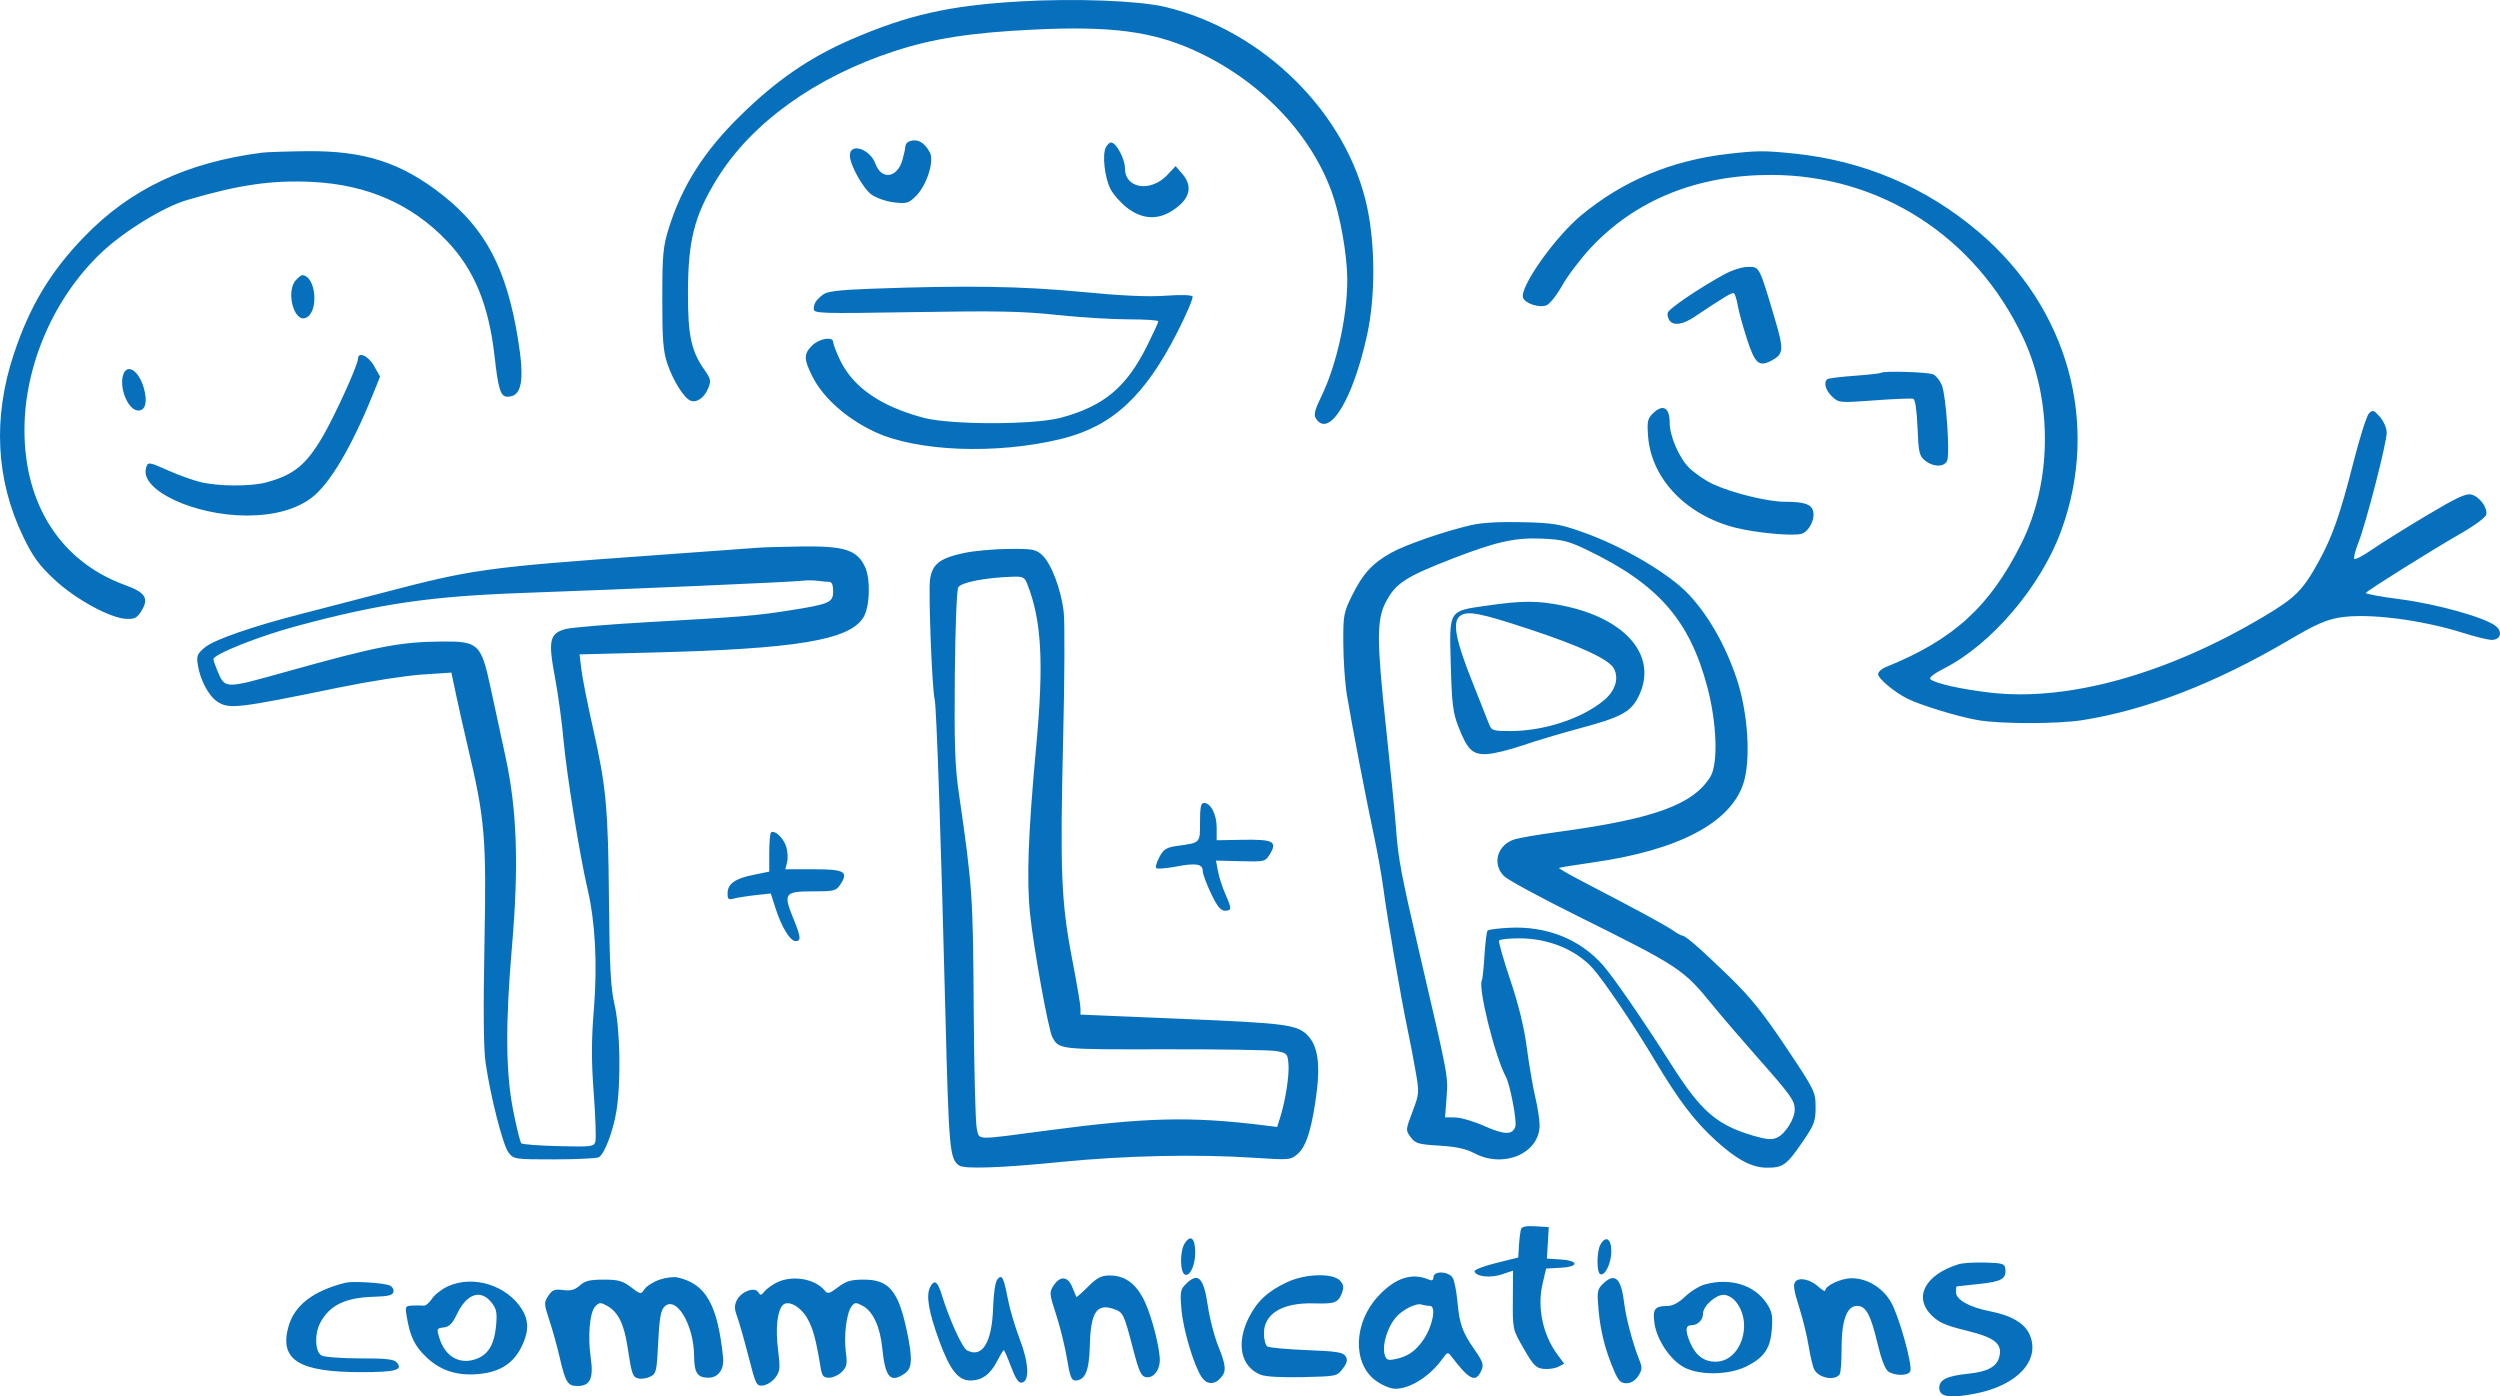 <?xml version="1.0" encoding="UTF-8"?> <svg xmlns="http://www.w3.org/2000/svg" width="888" height="496" viewBox="0 0 888 496" fill="none"> <path fill-rule="evenodd" clip-rule="evenodd" d="M361.962 0.52C337.162 1.98 322.529 5.288 302.382 13.989C287.579 20.382 275.621 28.621 262.782 41.27C249.968 53.894 242.25 66.065 237.562 81.038C235.511 87.593 235.256 90.337 235.244 106.068C235.233 120.568 235.553 124.704 237.031 129.135C239.02 135.097 242.981 141.441 245.257 142.31C247.479 143.158 250.116 141.338 251.509 137.994C252.642 135.272 252.513 134.65 250.095 131.181C245.547 124.655 244.367 119.181 244.363 104.596C244.358 85.468 246.527 76.804 254.625 63.602C266.808 43.743 289.562 27.353 317.705 18.163C331.506 13.657 345.015 11.571 367.322 10.502C394.501 9.2 409.218 11.111 424.189 17.888C447.185 28.296 465.349 47.005 473.04 68.205C476.054 76.512 478.553 90.687 478.559 99.5C478.567 112.471 474.69 129.872 469.369 140.744C467.035 145.512 466.571 147.335 467.37 148.597C472.026 155.949 480.583 141.992 485.619 118.829C488.523 105.474 488.528 87.346 485.632 73.677C478.571 40.355 448.817 10.806 413.932 2.472C404.46 0.209 381.737 -0.645 361.962 0.52ZM322.84 50.278C322.162 50.551 321.603 51.289 321.6 51.919C321.597 52.549 321.134 54.715 320.571 56.733C318.747 63.26 313.103 64.079 310.94 58.131C309.018 52.846 301.847 50.561 301.873 55.242C301.891 58.574 306.585 67.011 309.611 69.154C311.284 70.338 314.864 71.567 317.568 71.886C322.075 72.416 322.727 72.223 325.414 69.551C329.171 65.816 331.918 57.193 330.308 54.186C328.309 50.454 325.745 49.113 322.84 50.278ZM392.81 52.334C391.444 54.871 392.372 63.147 394.477 67.201C395.485 69.143 398.193 72.168 400.495 73.922C405.56 77.784 410.945 78.181 416.01 75.069C422.592 71.025 423.958 66.383 419.936 61.734L417.576 59.006L414.676 62.093C408.733 68.419 399.591 67.04 399.591 59.818C399.591 56.424 396.455 50.61 394.623 50.61C394.136 50.61 393.32 51.386 392.81 52.334ZM93.081 54.231C66.182 57.697 46.185 67.188 29.715 84.302C17.821 96.663 10.561 108.787 4.93 125.7C-2.607 148.334 -1.492 170.42 8.207 190.547C11.678 197.749 13.781 200.651 19.248 205.78C26.791 212.855 39.269 219.663 44.998 219.829C47.941 219.914 48.798 219.428 50.368 216.79C52.947 212.458 51.593 210.413 44.425 207.814C21.765 199.599 8.669 179.408 8.687 152.712C8.703 129.761 19.147 105.696 36.021 89.731C44.11 82.079 58.015 73.535 66.419 71.055C84.8 65.63 96.596 63.918 110.811 64.614C130.514 65.579 146.38 72.557 158.916 85.771C168.48 95.851 173.639 108.426 175.678 126.62C176.994 138.374 177.81 140.914 180.266 140.914C185.415 140.914 186.421 135.169 183.925 120.026C179.869 95.426 172.466 81.349 157.269 69.341C142.59 57.742 129.393 53.469 108.964 53.702C101.858 53.782 94.71 54.021 93.081 54.231ZM613.804 54.661C593.731 56.972 576.39 64.232 561.611 76.514C552.186 84.347 539.616 102.196 541 105.783C541.787 107.822 546.69 109.415 549.267 108.466C550.414 108.044 552.945 104.869 554.889 101.411C556.835 97.952 561.377 91.954 564.982 88.082C580.86 71.029 602.947 62.091 629.103 62.135C667.846 62.198 701.68 84.013 718.547 119.799C729.158 142.316 728.935 171.161 717.977 193.086C706.777 215.499 693.867 227.259 669.823 236.952C668.33 237.554 667.109 238.681 667.109 239.458C667.109 241.011 672.831 245.807 677.474 248.146C682.121 250.486 695.606 254.599 702.529 255.789C710.688 257.191 730.839 257.197 739.664 255.799C762.388 252.202 787.026 242.656 812.93 227.414C822.482 221.794 826.269 220.115 831.187 219.322C841.123 217.719 859.981 220.098 875.048 224.852C879.299 226.194 883.796 227.291 885.041 227.291C888.226 227.291 889.052 224.438 886.47 222.358C882.724 219.342 865.594 214.543 852.555 212.857C845.632 211.96 840.14 210.947 840.353 210.605C840.913 209.705 863.96 195.274 874.132 189.455C878.959 186.694 882.939 183.74 883.125 182.781C883.606 180.292 880.707 176.381 877.85 175.668C875.915 175.185 872.508 176.778 861.822 183.163C854.358 187.623 845.691 193.039 842.562 195.199C839.433 197.361 836.598 198.856 836.263 198.522C835.928 198.188 836.576 195.58 837.704 192.727C840.393 185.926 847.757 157.321 847.757 153.678C847.757 152.077 846.708 149.638 845.351 148.085C843.214 145.638 842.781 145.495 841.47 146.803C840.658 147.613 838.139 155.564 835.871 164.471C831.184 182.875 828.415 190.746 823.492 199.657C817.911 209.756 815.297 212.349 803.841 219.15C769.603 239.479 734.526 249.218 707.008 246.036C696.596 244.833 687.151 242.705 685.665 241.228C685.132 240.698 686.992 239.222 690.276 237.569C707.283 229.014 724.851 208.419 732.143 188.49C746.016 150.576 734.65 109.436 702.831 82.396C684.183 66.549 662.094 57.14 637.494 54.569C626.856 53.457 624.178 53.467 613.804 54.661ZM612.322 97.53C603.491 102.385 593.024 109.47 592.438 110.989C592.122 111.806 592.437 113.159 593.135 113.996C594.607 115.76 597.828 115.235 601.809 112.581C612.786 105.265 615.258 103.787 615.882 104.17C616.272 104.411 616.89 106.362 617.255 108.508C617.62 110.653 619.104 116.056 620.555 120.514C623.395 129.244 624.793 130.447 629.31 128.044C633.562 125.78 633.683 124.219 630.446 113.317C624.851 94.476 625.007 94.778 620.877 94.798C618.801 94.809 615.153 95.973 612.322 97.53ZM105.08 99.52C101.494 103.461 104.354 114.529 108.547 112.929C113.393 111.079 112.31 97.868 107.301 97.74C106.978 97.732 105.978 98.533 105.08 99.52ZM309.168 102.572C298.071 102.983 293.783 103.5 292.387 104.596C289.79 106.634 289.063 107.755 289.045 109.742C289.031 111.348 291.219 111.416 324.814 110.86C354.062 110.376 363.282 110.557 375.286 111.849C383.365 112.718 394.803 113.43 400.706 113.43C406.608 113.43 411.437 113.745 411.437 114.13C411.437 114.515 409.653 118.409 407.473 122.783C400.108 137.569 392.148 144.227 376.887 148.366C367.355 150.95 337.648 150.965 328.023 148.389C312.659 144.279 302.884 137.469 298.269 127.663C296.999 124.963 295.955 122.203 295.95 121.528C295.933 119.413 291.026 120.191 288.492 122.711C285.444 125.741 285.454 127.521 288.55 133.699C292.358 141.299 300.744 148.746 310.748 153.412C325.789 160.427 353.959 161.496 376.887 155.92C395.056 151.501 406.663 140.789 418.374 117.632C421.555 111.34 423.905 105.785 423.596 105.287C423.269 104.762 419.247 104.657 414.026 105.038C407.797 105.492 398.544 105.071 384.017 103.673C362.76 101.627 342.705 101.332 309.168 102.572ZM127.138 127.52C127.138 129.679 118.822 147.949 114.51 155.263C108.646 165.213 104.282 168.732 94.562 171.352C89.047 172.838 77.573 172.783 71.217 171.239C68.583 170.599 63.59 168.815 60.122 167.274C52.642 163.95 52.487 163.933 51.848 166.359C49.8 174.145 69.001 183.121 87.705 183.121C97.297 183.121 105.235 180.933 110.712 176.779C117.106 171.929 124.909 158.757 132.473 140.042L135.007 133.771L132.865 129.981C130.777 126.288 127.138 124.724 127.138 127.52ZM43.636 133.552C42.413 138.395 45.727 145.822 49.109 145.822C51.651 145.822 52.441 142.821 51.152 138.061C49.355 131.425 44.854 128.725 43.636 133.552ZM668.014 132.454C667.788 132.659 663.648 133.116 658.813 133.47C653.98 133.823 649.649 134.343 649.189 134.626C647.598 135.605 648.363 138.618 650.777 140.873C653.166 143.105 653.382 143.123 665.831 142.207C672.777 141.695 678.965 141.444 679.582 141.648C680.284 141.881 680.854 145.72 681.102 151.892C681.462 160.782 681.729 161.948 683.792 163.609C686.669 165.925 690.464 165.986 691.588 163.735C692.705 161.495 691.256 140.453 689.733 136.795C689.085 135.24 687.757 133.543 686.781 133.024C685.114 132.137 668.904 131.644 668.014 132.454ZM587.024 146.928C585.199 148.743 584.99 149.818 585.421 155.165C586.628 170.116 598.959 182.977 616.34 187.415C623.47 189.236 636.437 190.469 639.752 189.642C642.53 188.948 644.905 184.271 643.968 181.337C643.231 179.031 640.698 178.245 633.95 178.227C627.857 178.21 615.313 175.13 608.462 171.968C605.698 170.693 601.836 168.033 599.879 166.057C596.381 162.528 593.072 154.822 593.072 150.206C593.072 144.661 590.633 143.339 587.024 146.928ZM522.491 186.534C513.078 188.701 499.213 193.506 494.092 196.376C487.469 200.088 484.092 203.766 480.339 211.355C477.235 217.631 477.085 218.447 477.143 228.75C477.177 234.696 477.757 242.874 478.432 246.923C480.249 257.825 485.313 284.167 487.961 296.492C489.236 302.43 490.775 311.043 491.379 315.632C492.724 325.848 497.664 354.691 499.784 364.7C500.64 368.744 501.982 375.713 502.766 380.186C504.169 388.179 504.15 388.431 501.708 394.883C499.254 401.367 499.246 401.479 501.086 403.937C502.756 406.168 503.808 406.479 511.24 406.927C517.2 407.288 520.698 408.046 523.686 409.627C534.121 415.147 546.874 409.659 546.874 399.648C546.874 397.784 546.167 393.246 545.303 389.564C544.439 385.882 543.095 378.01 542.314 372.072C541.373 364.905 539.4 356.836 536.446 348.073C533.998 340.812 532.216 334.518 532.484 334.085C532.753 333.654 535.977 333.3 539.649 333.3C549.872 333.3 559.501 337.18 565.56 343.741C569.392 347.89 580.032 363.624 587.707 376.489C596.331 390.943 601.931 398.31 609.539 405.205C616.994 411.962 622.312 414.77 627.648 414.77C633.298 414.77 634.604 413.835 640.08 405.864C644.452 399.502 644.898 398.339 644.898 393.278C644.898 387.832 644.652 387.333 634.41 372C626.227 359.748 621.781 354.221 614.174 346.842C603.909 336.885 598.674 332.319 597.524 332.319C597.143 332.319 595.653 331.491 594.211 330.479C591.667 328.692 581.533 323.201 562.641 313.374C557.577 310.74 553.579 308.454 553.757 308.293C553.935 308.133 559.411 307.243 565.926 306.314C596.068 302.02 614.551 292.346 619.198 278.432C621.991 270.074 620.93 253.167 616.853 241.033C612.858 229.145 606.913 218.7 599.831 211.127C593.003 203.825 576.565 194.131 562.577 189.159C554.026 186.118 551.88 185.756 540.753 185.479C532.67 185.277 526.372 185.641 522.491 186.534ZM563.473 195.226C588.895 207.416 600.087 220.118 606.431 243.978C609.865 256.889 610.339 271.464 607.473 276.003C601.209 285.924 587.284 290.928 553.093 295.542C546.578 296.421 539.805 297.58 538.042 298.118C531.847 300.008 529.859 306.851 534.239 311.207C535.542 312.503 546.981 318.718 559.658 325.018C596.669 343.411 597.82 344.167 608.174 356.858C611.477 360.907 618.673 369.299 624.165 375.507C636.181 389.092 637.495 390.929 637.49 394.131C637.485 397.439 634.117 402.774 631.198 404.096C629.397 404.913 627.5 404.773 623.095 403.5C609.938 399.696 604.304 394.868 593.858 378.439C583.622 362.343 573.105 347.066 569.304 342.77C561.174 333.587 549.374 328.881 536.131 329.543C532.231 329.737 528.758 330.178 528.411 330.522C528.066 330.866 527.562 334.813 527.293 339.294C527.023 343.773 526.609 347.752 526.372 348.133C524.864 350.558 530.985 375.233 534.896 382.5C536.399 385.293 538.862 398.24 538.253 400.148C537.286 403.178 534.36 403.139 527.33 400.003C523.594 398.337 518.904 396.95 516.91 396.922L513.283 396.873L513.823 389.773C514.399 382.199 514.55 383.002 504.231 338.699C497.77 310.961 496.621 304.882 495.885 294.528C495.539 289.67 493.9 273.106 492.244 257.72C489.014 227.728 488.999 220.135 492.156 214.012C495.67 207.196 499.208 204.88 516.075 198.36C531.518 192.39 538.168 190.909 547.678 191.319C554.881 191.63 557.14 192.189 563.473 195.226ZM268.794 194.583C266.622 194.766 249.298 196.03 230.295 197.389C172.761 201.507 167.709 202.212 136.022 210.533C125.978 213.172 113.096 216.516 107.395 217.967C89.926 222.41 76.048 227.216 72.773 229.955C69.996 232.279 69.748 232.927 70.304 236.386C71.144 241.606 74.179 247.261 77.195 249.226C81.412 251.975 84.287 251.639 120.721 244.145C131.037 242.024 144.169 239.977 149.903 239.597L160.33 238.906L162.063 247.087C163.017 251.585 164.843 259.683 166.121 265.082C172.281 291.103 172.809 297.319 172.079 335.263C171.629 358.598 171.761 372.54 172.478 377.471C174.26 389.728 178.659 406.893 180.669 409.433C182.522 411.775 182.862 411.825 197.051 411.811C205.019 411.802 212.077 411.455 212.734 411.04C214.779 409.748 217.794 401.797 218.956 394.631C220.621 384.375 220.281 365.388 218.279 356.791C216.915 350.931 216.528 343.702 216.311 320.049C216.004 286.629 215.344 279.548 210.545 258.248C208.662 249.887 206.838 240.659 206.493 237.742L205.866 232.438L231.901 231.775C283.031 230.476 301.715 227.359 306.681 219.302C308.983 215.57 309.294 205.611 307.243 201.314C304.399 195.356 300.019 193.931 285.082 194.105C278.295 194.183 270.965 194.398 268.794 194.583ZM342.342 196.437C333.804 198.277 331.151 200.349 330.351 205.8C329.719 210.115 331.05 244.692 331.992 248.395C332.639 250.938 334.197 296.418 335.777 358.821C337.04 408.734 337.311 411.731 340.757 414.019C342.675 415.292 355.817 414.823 376.736 412.734C399.41 410.471 424.817 409.907 445.037 411.221C458.299 412.082 458.422 412.072 461.062 409.748C464.131 407.048 466.188 400.119 467.775 387.132C468.904 377.909 467.961 371.726 464.898 368.256C461.098 363.951 457.845 363.49 420.074 361.909L383.797 360.39V358.218C383.797 357.025 382.447 349.051 380.798 340.502C376.939 320.5 376.497 309.527 377.638 262.137C378.145 241.082 378.237 220.985 377.841 217.476C376.94 209.476 373.431 200.168 370.191 197.182C367.941 195.109 366.846 194.907 358.233 194.977C353.019 195.021 345.868 195.677 342.342 196.437ZM364.878 207.415C369.992 220.394 370.814 235.254 368.064 265.082C365.204 296.12 364.608 312.303 365.876 324.568C367.144 336.839 372.373 365.754 373.806 368.415C376.162 372.793 376.093 372.786 413.645 372.705C433.334 372.663 451.219 372.949 453.391 373.343C457.14 374.022 457.356 374.255 457.663 377.973C457.995 381.979 456.579 391.061 454.701 396.979L453.649 400.292L448.584 399.67C422.909 396.512 407.176 396.886 372.58 401.475C345.82 405.025 348.003 405.063 346.97 401.028C346.486 399.139 345.987 379.924 345.861 358.33C345.628 318.175 345.414 315.08 340.588 281.768C339.208 272.242 338.932 264.292 339.146 240.2C339.294 223.48 339.828 209.634 340.363 208.64C341.322 206.859 349.991 205.162 359.739 204.847C363.324 204.731 363.942 205.04 364.878 207.415ZM294.583 206.679C295.47 206.679 295.94 207.842 295.94 210.038C295.94 214.037 294.681 214.582 280.146 216.863C268.479 218.695 263.382 219.117 230.844 220.945C216.486 221.751 203.029 222.868 200.939 223.428C195.198 224.965 194.648 227.434 197.117 240.563C198.236 246.513 199.608 256.56 200.166 262.888C201.197 274.568 205.94 304.004 208.666 315.632C211.441 327.469 212.242 342.405 210.955 358.33C210.044 369.588 210.03 376.635 210.892 388.268C211.512 396.636 211.779 404.365 211.484 405.445C210.978 407.298 210.245 407.392 198.411 407.107C191.515 406.941 185.556 406.492 185.168 406.111C184.78 405.73 183.498 400.565 182.319 394.634C179.6 380.951 179.475 363.954 181.886 335.754C184.312 307.369 183.639 287.721 179.599 269.008C177.967 261.45 175.552 250.256 174.23 244.133C170.893 228.674 169.915 227.753 156.969 227.866C142 227.996 133.927 229.569 101.207 238.728C79.713 244.744 79.942 244.748 77.229 238.292C76.447 236.429 75.806 234.566 75.806 234.152C75.806 232.416 91.945 225.984 105.332 222.386C135.168 214.364 152.934 211.779 186.367 210.591C222.027 209.325 282.153 206.698 285.082 206.278C286.439 206.084 288.827 206.095 290.388 206.302C291.948 206.509 293.837 206.679 294.583 206.679ZM528.005 215.139C514.384 217.107 514.779 216.454 515.316 236.125C515.69 249.826 516.095 253.185 517.946 257.925C521.248 266.381 522.962 268.06 528.08 267.854C530.436 267.758 536.138 266.379 540.753 264.789C545.368 263.199 554.475 260.474 560.99 258.735C575.872 254.761 579.332 252.882 582.065 247.29C588.967 233.163 577.773 219.762 555.208 215.139C546.185 213.289 540.795 213.289 528.005 215.139ZM543.221 223.491C561.318 229.468 571.496 234.192 573.236 237.424C575.162 241.004 573.747 245.456 569.599 248.855C561.721 255.312 548.481 259.643 536.537 259.668C530.505 259.682 529.77 259.468 529.014 257.474C528.554 256.259 525.844 249.412 522.992 242.257C516.959 227.124 515.794 220.826 518.643 218.752C521.258 216.849 525.704 217.705 543.221 223.491ZM426.244 292.009C426.244 299.562 426.498 299.296 418.204 300.458C414.307 301.004 413.349 301.597 411.831 304.401C410.848 306.217 410.336 307.995 410.695 308.351C411.055 308.708 414.25 308.456 417.798 307.79C424.947 306.449 427.231 306.855 427.232 309.467C427.232 310.428 428.546 313.976 430.151 317.35C432.329 321.926 433.583 323.485 435.087 323.485C437.576 323.485 437.588 322.87 435.206 317.474C434.163 315.112 432.998 311.493 432.617 309.434L431.923 305.689L440.667 305.898C449.316 306.105 449.43 306.077 451.111 303.312C453.784 298.92 452.226 298.106 441.494 298.293L432.166 298.455L432.167 294.011C432.167 289.326 430.061 285.204 427.669 285.204C426.564 285.204 426.244 286.733 426.244 292.009ZM273.836 295.732C273.506 296.06 273.236 299.315 273.236 302.966V309.603L267.56 310.757C261.009 312.088 258.429 313.958 258.429 317.371C258.429 319.404 258.781 319.69 260.65 319.175C261.872 318.838 265.327 318.292 268.33 317.961L273.788 317.361L275.475 322.632C277.603 329.28 280.662 334.282 282.599 334.282C284.638 334.282 284.482 332.795 281.737 326.097C278.161 317.366 278.707 316.614 288.63 316.614C296.336 316.614 296.989 316.452 298.494 314.168C301.502 309.603 300.015 308.761 288.954 308.761H278.945L279.589 306.208C279.944 304.804 279.771 302.261 279.205 300.556C278.181 297.472 274.979 294.594 273.836 295.732ZM540.281 436.556C540.033 437.26 539.704 439.823 539.551 442.251L539.273 446.665L531.375 448.631C527.032 449.713 523.598 451.039 523.744 451.579C524.255 453.468 529.333 454.044 533.415 452.676L537.429 451.33L537.364 461.78C537.298 472.228 537.298 472.23 541.255 479.081C544.715 485.074 545.606 485.972 548.365 486.238C550.101 486.404 552.437 486.054 553.558 485.458L555.594 484.374L553.259 481.228C548.008 474.154 545.945 464.409 547.916 455.996L549.182 450.597L554.41 450.298C561.025 449.92 560.842 447.78 554.158 447.349L549.454 447.047L549.793 441.46L550.131 435.874L545.432 435.574C542.233 435.37 540.589 435.683 540.281 436.556ZM420.846 441.577C418.995 444.387 419.098 452.169 420.994 452.789C422.711 453.349 424.539 449.307 424.539 444.95C424.539 439.818 422.957 438.374 420.846 441.577ZM568.428 442.189C567.157 444.553 567.085 451.756 568.326 452.519C569.972 453.53 572.342 448.791 572.342 444.489C572.342 439.897 570.306 438.7 568.428 442.189ZM695.73 449.04C683.781 452.75 679.557 460.733 686.111 467.22C688.682 469.763 691.146 470.842 698.51 472.644C708.602 475.114 711.325 477.302 710.142 481.987C709.266 485.46 705.979 487.243 699.171 487.938C691.6 488.71 688.826 490.055 688.826 492.951C688.826 496.218 692.498 496.797 701.735 494.987C716.576 492.08 724.777 483.209 720.98 474.174C719.263 470.087 714.52 467.258 706.915 465.785C699.539 464.356 694.749 461.666 694.749 458.955C694.749 457.867 694.859 456.954 694.995 456.924C695.132 456.895 698.737 456.507 703.007 456.062C711.02 455.227 712.741 454.212 712.277 450.597C712.053 448.865 711.21 448.612 705.114 448.453C701.313 448.354 697.09 448.618 695.73 449.04ZM509.165 453.647C509.165 454.775 508.672 455.015 507.437 454.489C501.483 451.954 495.548 453.918 489.527 460.413C480.689 469.946 480.33 484.4 488.78 490.486C490.972 492.065 493.954 493.295 495.59 493.295C500.971 493.295 508.047 488.768 512.468 482.498C514.004 480.32 514.331 480.219 515.383 481.603C521.927 490.207 524.121 491.291 526.128 486.91C527.12 484.745 526.826 483.832 523.658 479.259C519.377 473.078 518.398 470.282 517.648 462.085C517.337 458.686 516.618 455.042 516.05 453.987C514.737 451.547 509.165 451.272 509.165 453.647ZM234.243 454.55C232.072 455.301 229.694 456.804 228.959 457.891C227.639 459.843 227.58 459.834 224.1 457.195C221.134 454.946 219.601 454.523 214.41 454.523C209.511 454.523 207.77 454.951 205.943 456.601C204.201 458.175 202.763 458.568 200.027 458.222C196.969 457.835 196.156 458.152 194.753 460.282C193.184 462.662 193.206 463.137 195.137 468.968C196.26 472.36 197.886 478.201 198.748 481.946C200.833 491.003 201.636 492.313 205.101 492.313C209.625 492.313 210.896 489.611 209.83 482.264C208.701 474.485 209.483 465.962 211.509 463.947C212.908 462.556 213.348 462.549 215.711 463.868C219.51 465.988 221.644 470.239 222.843 478.081C224.405 488.295 224.673 489.09 226.746 489.629C227.791 489.901 229.685 489.611 230.952 488.985C233.108 487.919 233.291 487.137 233.789 476.824C234.203 468.265 234.698 465.43 236 464.135C240.132 460.026 246.452 470.478 246.539 481.565C246.588 487.669 247.703 489.369 251.66 489.369C255.098 489.369 257.278 486.366 256.847 482.223C254.888 463.34 250.733 456.03 240.66 453.744C239.303 453.436 236.415 453.799 234.243 454.55ZM354.266 454.423C353.523 455.313 352.907 459.426 352.744 464.587C352.357 476.866 348.884 482.512 343.484 479.638C341.758 478.72 337.258 468.792 334.442 459.69C333.02 455.092 331.896 454.366 330.426 457.097C328.854 460.018 329.795 465.76 333.526 476.013C337.36 486.551 340.315 490.35 344.672 490.35C348.783 490.35 351.771 488.179 354.216 483.415C355.306 481.29 356.356 479.553 356.549 479.553C356.744 479.553 357.908 482.224 359.135 485.488C360.74 489.754 361.815 491.339 362.957 491.124C365.767 490.595 365.454 484.106 362.211 475.66C360.585 471.426 358.717 465.159 358.061 461.734C356.507 453.626 355.903 452.462 354.266 454.423ZM386.501 457.002C384.317 459.174 382.446 460.83 382.346 460.683C382.246 460.534 381.588 458.978 380.886 457.223C379.32 453.311 376.595 453.045 374.269 456.577C372.664 459.012 372.704 459.467 375.195 467.128C376.627 471.533 378.346 478.559 379.016 482.743C379.964 488.669 380.593 490.35 381.862 490.35C385.466 490.35 386.881 487 387.107 477.931C387.399 466.168 389.543 462.863 395.536 464.94C398.988 466.136 399.136 466.439 402.446 479.062C404.631 487.395 405.341 488.923 407.146 489.179C409.951 489.577 412.266 486.206 411.94 482.196C411.455 476.215 408.42 465.485 405.926 460.929C402.986 455.558 399.236 453.051 394.14 453.051C391.176 453.051 389.714 453.807 386.501 457.002ZM457.339 455.362C450.378 458.595 446.535 462.125 443.596 467.99C439.002 477.157 440.672 485.385 447.717 488.286C449.47 489.008 455.012 489.33 462.699 489.155C474.76 488.881 474.923 488.847 476.951 486.143C478.539 484.025 478.761 483.029 477.938 481.726C477.053 480.325 474.749 479.961 464.146 479.553C457.145 479.283 450.862 478.705 450.182 478.268C449.504 477.831 448.949 475.734 448.949 473.606C448.949 466.608 455.554 462.64 466.663 462.962C474.173 463.18 475.32 462.749 476.678 459.198C477.414 457.272 477.253 456.286 475.97 454.877C473.472 452.133 463.748 452.386 457.339 455.362ZM275.704 455.649C274.075 456.495 272.17 457.911 271.47 458.795C270.371 460.183 270.074 460.206 269.306 458.971C268.051 456.952 263.272 458.749 261.732 461.819C260.803 463.673 260.827 464.925 261.849 467.693C262.563 469.627 264.37 475.981 265.866 481.814C268.467 491.96 268.69 492.404 271.059 492.12C272.421 491.956 274.379 490.693 275.411 489.312C277.091 487.064 277.188 486.014 276.347 479.274C275.407 471.74 276.095 465.521 278.09 463.537C279.962 461.675 284.389 464.097 286.76 468.281C288.792 471.867 289.819 475.657 291.473 485.688C291.984 488.778 292.47 489.369 294.504 489.369C295.837 489.369 297.866 488.435 299.014 487.294C300.789 485.529 301.005 484.504 300.46 480.423C299.682 474.585 300.66 466.469 302.426 464.111C303.618 462.519 303.955 462.5 306.497 463.881C310.122 465.852 312.607 471.256 313.376 478.837C314.443 489.361 316.265 491.407 321.386 487.84C324.037 485.995 324.199 482.608 322.114 472.748C319.101 458.507 315.773 454.523 306.89 454.523C302.234 454.523 300.583 455.003 297.691 457.197C294.569 459.565 294.02 459.698 292.904 458.359C289.343 454.094 281.176 452.807 275.704 455.649ZM421.175 456.128C419.284 458.009 419.129 458.941 419.665 465.208C420.271 472.294 424.02 484.892 426.76 489.051C428.566 491.79 431.266 491.986 433.495 489.537C435.698 487.116 435.561 485.198 432.669 478.013C431.317 474.651 429.704 468.433 429.085 464.194C427.549 453.671 425.622 451.706 421.175 456.128ZM569.256 456.119C567.357 458.008 567.219 458.89 567.811 465.386C568.504 472.992 570.233 479.733 573.339 486.938C574.864 490.477 575.716 491.332 577.713 491.332C579.296 491.332 580.803 490.407 581.876 488.779C583.314 486.596 583.378 485.778 582.317 483.135C579.926 477.185 577.556 468.214 576.832 462.376C575.77 453.818 573.475 451.924 569.256 456.119ZM637.71 455.246C636.86 456.264 637.168 458.392 638.992 464.099C640.31 468.232 641.865 474.568 642.446 478.179C643.026 481.79 643.925 485.535 644.445 486.5C646.088 489.552 651.918 490.577 653.472 488.087C653.845 487.49 654.139 483.415 654.128 479.031C654.1 469.051 655.985 463.848 659.629 463.848C662.821 463.848 664.522 467.042 667.027 477.737C668.177 482.647 669.615 486.346 670.674 487.116C672.971 488.787 677.891 488.745 678.545 487.05C679.398 484.841 674.438 467.185 671.622 462.408C668.612 457.301 663.17 454.032 657.675 454.032C654.009 454.032 648.353 456.646 648.353 458.342C648.353 458.859 647.353 458.355 646.132 457.221C643.169 454.471 639.145 453.528 637.71 455.246ZM122.696 455.622C111.238 458.521 104.595 463.624 102.475 471.155C99.126 483.046 106.116 487.421 128.42 487.391C140.407 487.374 143.184 486.637 141.02 484.045C139.977 482.794 137.468 482.498 127.939 482.498C121.455 482.498 115.29 482.04 114.24 481.482C111.906 480.239 111.621 473.941 113.717 469.934C116.998 463.666 122.557 460.924 132.606 460.62C138.034 460.456 139.517 460.082 139.76 458.819C139.929 457.942 139.274 456.921 138.303 456.551C135.921 455.642 125.15 455 122.696 455.622ZM159.179 456.859C156.984 457.851 154.41 459.843 153.458 461.287C152.507 462.732 151.193 463.847 150.538 463.765C149.884 463.682 148.107 463.668 146.59 463.732C143.962 463.842 143.859 464.024 144.451 467.529C145.685 474.842 147.245 478.071 151.496 482.121C156.68 487.061 163.001 488.941 171.058 487.94C177.856 487.095 182.323 484.131 185.133 478.601C187.847 473.257 187.945 469.242 185.46 465.189C180.189 456.594 168.187 452.791 159.179 456.859ZM605.726 456.179C603.726 456.708 600.527 458.65 598.617 460.494C596.361 462.674 594.177 463.853 592.381 463.863C587.726 463.888 586.905 464.991 587.684 470.162C588.585 476.13 593.475 483.285 598.348 485.763C603.962 488.619 614.146 488.423 620.33 485.341C626.683 482.176 628.884 478.919 629.374 471.959C629.705 467.246 629.385 465.729 627.455 462.867C623.094 456.398 614.681 453.809 605.726 456.179ZM174.555 462.621C176.365 464.892 176.628 466.195 176.212 470.84C175.656 477.05 173.705 480.677 170.019 482.347C163.865 485.134 158.222 482.261 156.053 475.235C155.041 471.954 155.106 471.798 157.594 471.51C159.566 471.282 160.685 470.174 162.232 466.916C165.754 459.505 170.698 457.781 174.555 462.621ZM616.666 462.475C622.85 470.291 618.249 483.676 609.378 483.676C605.228 483.676 602.291 481.469 600.34 476.885C598.517 472.605 598.65 470.719 600.772 470.719C603.062 470.719 604.918 468.853 604.918 466.552C604.918 463.947 609.343 459.922 612.205 459.922C613.658 459.922 615.464 460.955 616.666 462.475ZM507.894 463.848C510.31 463.848 508.844 471.286 505.492 476.035C502.567 480.18 499.768 482.018 495.099 482.86C492.832 483.268 492.285 482.942 491.762 480.871C490.969 477.729 492.738 471.782 495.507 468.283C497.859 465.31 502.99 462.68 505.05 463.393C505.773 463.643 507.053 463.848 507.894 463.848Z" fill="#0770BD"></path> </svg> 